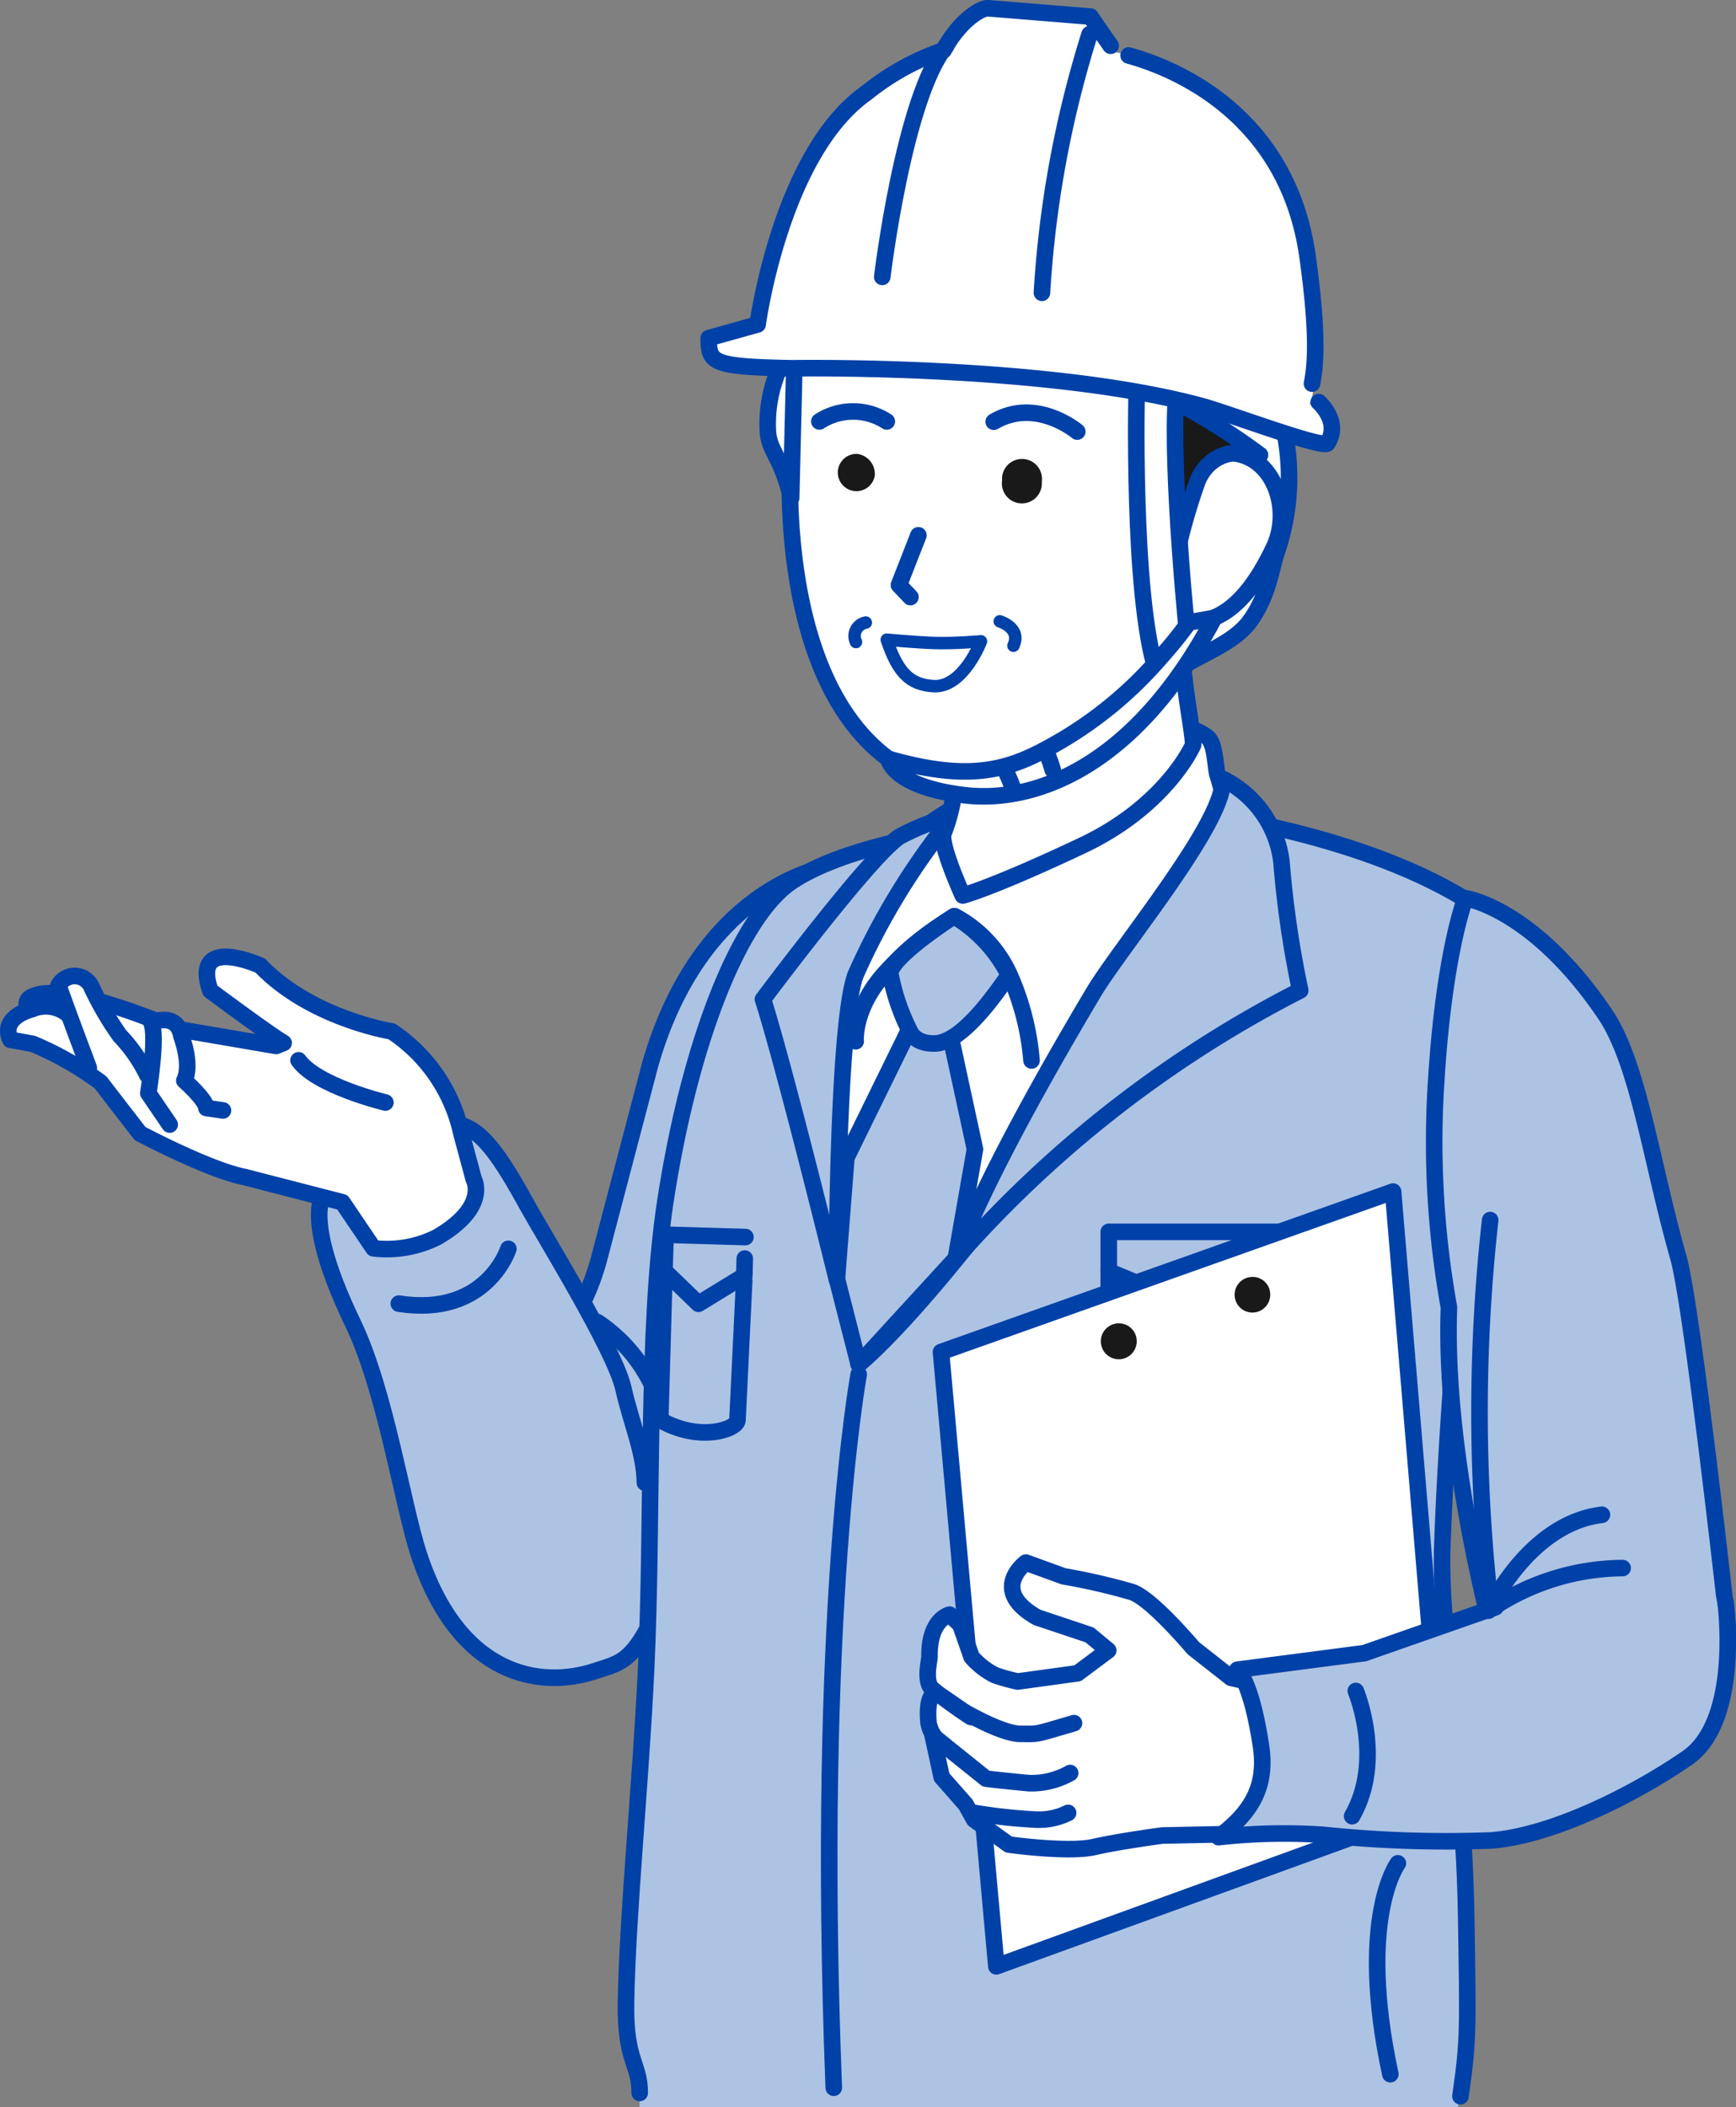 <svg xmlns="http://www.w3.org/2000/svg" viewBox="0 0 126.76 153.8"><rect x="0" y="0" width="126.76" height="153.8" fill="#808080" stroke="none"/><defs><style>.cls-1,.cls-2{fill:#adc3e3;}.cls-1,.cls-3,.cls-4,.cls-7,.cls-8,.cls-9{stroke:#0041a8;stroke-linecap:round;stroke-linejoin:round;}.cls-1,.cls-3,.cls-4,.cls-9{stroke-width:1.21px;}.cls-3,.cls-7{fill:none;}.cls-4,.cls-5,.cls-8{fill:#fff;}.cls-6,.cls-9{fill:#191919;}.cls-7,.cls-8{stroke-width:0.91px;}</style></defs><g id="レイヤー_2" data-name="レイヤー 2"><g id="文字"><path class="cls-1" d="M60.22,63.32s-9,1.4-12.73,14.32L43.75,91.85c-1.18,4.48-3.87,7.25-7.27,16-4.25,10.91.41,13.77,2.62,14.37C48.48,124.74,54.6,102,54.6,102L58,75.81Z"/><path class="cls-2" d="M42.08,94.75c8.49,17.64,5.39,27.33,1.46,27.56-4.19.23-9.55,1.28-12.58-7.8-1.08-3.24-3.14-13.36-5.18-17.91a39.38,39.38,0,0,1-2.48-7.21s-.14-4,6.06-6.42C34.31,81,35.39,80.84,42.08,94.75Z"/><path class="cls-3" d="M37.12,91.15s-1.58,5-8,4"/><path class="cls-3" d="M47.62,118.24c-1.56,3.1-2.38,3.14-4.21,3.74-3.94,1.29-9.89.41-12.83-8.54-1.18-3.6-2.44-11.94-4.8-16.84-4.13-8.58-1.84-9.84-1.84-9.84s1-2,6-4.06c3.93-1.6,5.24-.77,8.57,5.3,1.13,2.06,6.34,10.47,7,13.3.56,2.52,1.55,4.7,1.58,6.92"/><path class="cls-4" d="M34.59,86.07l-.9-3.34a12,12,0,0,0-5.09-7.45s-5.9-.94-9.59-4.8c0,0-5.08-2.3-3.65,1.83,0,0,4.34,3.23,5.35,3.81l-.55.22-7.37-1.26s-8-3.52-10.41-2.35c0,0-.74.24-.27,1,0,0-2.09.59-1.35,2.16l1.64.3A23.67,23.67,0,0,1,7.34,79l2.88,3.73s5,2.66,7.64,3.18L25,87.75l2.27,3.36a8.21,8.21,0,0,0,4.63-.8C35.75,88.08,34.59,86.07,34.59,86.07Z"/><path class="cls-5" d="M15.25,80.9c0-.57-1.76-1.86-1.76-1.86.58-1.17-.21-3.23-.21-3.23-.4-2-2.2-1-2.2-1,.46,1-.22,5.15-.22,5.15l1.56,2.29,3.89-1.09Z"/><path class="cls-3" d="M12.39,82.08l-1.56-2.29s.68-4.16.22-5.15c0,0,1.88-.85,2.2,1,0,0,.79,2.06.21,3.23,0,0,1.6,1.41,1.61,2l1.21.18"/><path class="cls-3" d="M28.14,80.47s-5-1.2-6.34-3.08"/><path class="cls-3" d="M2.36,73.65a2.52,2.52,0,0,1,3,.81"/><path class="cls-5" d="M8.51,75.18c-.43-.72-1.82-3.39-1.82-3.39a1.35,1.35,0,0,0-2.36,0c.49,1.28,2.12,5.59,2.12,5.59l2.78,2.33,1.57-1.42S8.88,75.81,8.51,75.18Z"/><path class="cls-3" d="M6.48,77.93s-1.76-4.67-2.21-6a1.35,1.35,0,0,1,2.36,0,22.68,22.68,0,0,0,2.13,3.67,11.26,11.26,0,0,1,2,2.88"/><path class="cls-3" d="M48.5,103.68a11.54,11.54,0,0,0-4.87-7.18"/><path class="cls-2" d="M107.06,140c.13,8.12.51,7.32-.07,11.43-.08.58-.33,1.5-.54,2.36H46.7c0-.43,0-.9,0-1.42,0-2.19-1.06-1.9-1-6.22.11-6.48,1-15.71,1.46-24.15.54-11.3,0-25,1.41-34.3C50.37,76,54,66.89,57.8,64.35s10.85-3.53,10.85-3.53l20.19-1.21s12.84,1.71,20.36,7.55c0,0-3.24,27.59-3.88,45.55C105.1,118.76,106.89,128.81,107.06,140Z"/><path class="cls-3" d="M106.64,153c.59-4.11.55-4.89.42-13-.17-11.2-2-21.25-1.74-27.3.64-18,3.88-45.55,3.88-45.55-7.52-5.84-20.36-7.55-20.36-7.55L68.65,60.82s-7.07,1-10.85,3.53S50.37,76,48.58,87.71c-1.42,9.32-.87,23-1.41,34.3-.41,8.44-1.35,17.67-1.46,24.15-.07,4.32,1,4.4,1,6.6"/><path class="cls-4" d="M89.63,60.24a112.09,112.09,0,0,1-12.49,22C67.32,96,62.7,99.58,62.7,99.58s-4.27-29.24.39-34.67a22,22,0,0,1,5.43-5.25c6.32-4,16.29-8.5,19.63-5.86.55.43.57,1.8.72,2.64A17.85,17.85,0,0,1,89.63,60.24Z"/><polygon class="cls-1" points="66.46 75 61.8 84.5 61.11 93.35 62.7 99.58 69.79 91.85 71.19 83.88 69.27 75 66.46 75"/><path class="cls-3" d="M62.48,76s-.23-2.58,2.47-5.33a20.15,20.15,0,0,1,4.78-3.79,9.08,9.08,0,0,1,4,4.29,19.29,19.29,0,0,1,1.59,6.23"/><path class="cls-1" d="M65,71a15.53,15.53,0,0,0,1.46,4.31s.36.9,1.82.85,3.35-2,5.38-5a10.51,10.51,0,0,0-4-4.29S65.22,69.7,65,71Z"/><path class="cls-1" d="M89.26,56.84a7.78,7.78,0,0,1,4.31,6.06,73.21,73.21,0,0,0,1.37,9.39A84.81,84.81,0,0,0,69.79,91.85s1.52-5.08,10.07-19.43C81.83,69.12,89.64,59.76,89.26,56.84Z"/><path class="cls-1" d="M69.24,60s-.28-.63-3.44,1c-1.93,1-10.09,11.94-10.09,11.94s1.18,3.41,5.4,20.47c0,0,0-18.57,1.36-22.25A50.81,50.81,0,0,1,69.24,60Z"/><path class="cls-4" d="M69.25,42.7a114.48,114.48,0,0,1,.52,12.77,13.06,13.06,0,0,1-.84,5.26c-.44.67,1.37,4.63,1.37,4.63s2.1-.52,8.73-3.65c6.17-2.91,8.09-7.34,8.09-7.34,0-1.38-1.37-6.85-1-13.91Z"/><path class="cls-3" d="M62.7,100.31s-3.17,17.3-1.82,52.07"/><polyline class="cls-3" points="94.94 89.91 80.96 89.91 80.96 92.79 87.06 95.33 94.94 92.99 94.94 91.63"/><path class="cls-3" d="M94.94,93.38l-.47,11.1c0,.73-7,3.78-13.51.14V92.79"/><polyline class="cls-3" points="54.43 90.29 48.6 90.12 48.52 92.76 51 95.16 54.35 93.11 54.38 91.86"/><path class="cls-3" d="M54.34,93.47l-.49,10.17c0,.68-2.77,1.65-5.64,0l.31-10.85"/><path class="cls-3" d="M102.07,136s-3,4-.55,15.39"/><path class="cls-1" d="M107,65.56s4.93.68,10.2,8.46c2.45,3.62,3.38,10.84,5.34,17.72,1,3.37,3.62,27,3.62,27s-12.75,2.38-16.44,3.26c0,0-4.36-14.67-3.92-26.57a68.22,68.22,0,0,1-.92-16.71C105.47,69.42,107,65.56,107,65.56Z"/><polygon class="cls-4" points="101.72 86.97 105.47 131.64 72.75 143.52 68.71 98.68 101.72 86.97"/><path class="cls-6" d="M83,97.85a1.31,1.31,0,1,1-1.31-1.26A1.29,1.29,0,0,1,83,97.85Z"/><path class="cls-6" d="M92.75,94.46a1.3,1.3,0,1,1-1.3-1.26A1.28,1.28,0,0,1,92.75,94.46Z"/><path class="cls-4" d="M94.33,123.46l-4.44-1-2.75-2.16c-.93-1.08-3.23-3.66-4.48-4.1a46,46,0,0,0-5-1.15l-2.75-1s-2.73,2,.82,4l3.83,1.28s1.36,1.13,1.36,1.13l-2.24,1.67-4.37.6a14.12,14.12,0,0,1-1.65-.46,5.58,5.58,0,0,1-1.72-1.34l-.82-2.35-.78-.73s-1.51.31-1.47,3.08c0,.28-.42,1.84.23,2.37,1.82,1.48,5,3.47.56.44-.72-.48-1,.57-.86,2A2.38,2.38,0,0,0,69,127.42l-.89-.71.65,3,1.76,2,.61,1.1,2.53,1.82s4.33.61,6.22.18,5-.84,5-.84l6.25-.13S97.73,129.1,94.33,123.46Z"/><path class="cls-3" d="M70.08,124.76s3,1.79,4.41,1.79.86.12,3.93-.78"/><path class="cls-3" d="M68.12,126.71,72,129.82s1,.13,3.14.33a5.76,5.76,0,0,0,3-.74"/><path class="cls-3" d="M71.14,132.32a38.9,38.9,0,0,0,4.52.49,4.76,4.76,0,0,0,2.33-.49"/><path class="cls-2" d="M115,116l-15.34,4.64-9.27,1.21s1,.79,1.72,5.54c.5,3.22-1.83,5.46-3.09,6.92a23.92,23.92,0,0,1,7.09-.44c3.21.27,8.25,1,12.81.44s12.48-4.72,14.29-6c4.49-3.1,2-12.09,2-12.09Z"/><path class="cls-3" d="M99,123.42s2.1,5-.27,9.14"/><path class="cls-3" d="M109.2,117.31l-9.58,3.35-9.27,1.21s1,.79,1.72,5.54c.5,3.22-.95,5.05-3.09,6.68a42.8,42.8,0,0,1,7.64-.17,86,86,0,0,0,12.26.41c4.49-.35,10.47-3.37,14.29-6,4-2.71,2.83-11.37,2.83-11.37"/><path class="cls-3" d="M118.48,114.45a17.43,17.43,0,0,0-9.79,3.11s2.89-6.35,8.28-7"/><path class="cls-3" d="M108.81,89.05a126.26,126.26,0,0,0,0,28"/><path class="cls-4" d="M93.74,31.26a16.93,16.93,0,0,1-.57,9.21c-.31.89-.56,3.11-2,5-1,1.25-2.61,1.93-4.38,2.9L86.66,46s5.55-6.57,5-15.29Z"/><path class="cls-4" d="M86,37.12c-.92,2.63-2.85,7.18-.43,8S90.6,45.05,93,40c1.21-2.51.28-5.89-2.14-6.74S86.89,34.5,86,37.12Z"/><path class="cls-5" d="M74.12,9.24C67.64,9,60.73,12.82,58.41,23.31c0,0-5.92,28.51,10.47,33.5,0,0,11.93,1.41,17.43-11.2a86.82,86.82,0,0,0,3.57-19.82C90.06,20.55,88.32,9.72,74.12,9.24Z"/><path class="cls-3" d="M57.75,32.83s-1.7,20.59,10.72,24.36"/><path class="cls-3" d="M68.22,57.1s4.36,1.28,10.15-2.28"/><path class="cls-3" d="M86.49,44.32s0,3-4.32,7.36"/><path class="cls-6" d="M76.07,35.17a1.46,1.46,0,1,1-2.9-.1,1.46,1.46,0,1,1,2.9.1Z"/><path class="cls-6" d="M63.87,34.75a1.36,1.36,0,1,1-1.28-1.62A1.47,1.47,0,0,1,63.87,34.75Z"/><path class="cls-3" d="M59.83,30.76a4.52,4.52,0,0,1,4.92,0"/><path class="cls-3" d="M78.66,31.5s-3-2.54-6.1-.72"/><polyline class="cls-3" points="67.06 39.07 65.64 42.7 66.48 43.58"/><path class="cls-7" d="M73,45.35s1.61.49,1,1.78"/><path class="cls-7" d="M63.22,45.44a1,1,0,0,0-.72,1.42"/><path class="cls-8" d="M64.75,46.69c.81,2.41,1.69,3.3,3.44,3.39,2.15.11,3.44-3.27,3.44-3.27s-2,.17-3.44.12S64.75,46.69,64.75,46.69Z"/><path class="cls-4" d="M57,26.68a10,10,0,0,0-.93,4.79c.09,1.5.93,1.73,1.7,4.86L58,26.74Z"/><path class="cls-9" d="M83.79,27.62a80.78,80.78,0,0,0,2.31,12,43.15,43.15,0,0,1,1.26-4.27c.78-2.36,3.34-2.78,4.32-1.79l.06-9.74-8.19.67Z"/><path class="cls-5" d="M85.83,29.59c2.7.69,7.17,4,7.17,4l.26-2.41C91.47,30.11,85.83,29.59,85.83,29.59Z"/><path class="cls-3" d="M92,33.21a47.82,47.82,0,0,0-6.13-3.88S91.47,30,93.27,31"/><path class="cls-4" d="M83,28.27S82.62,43.34,84.44,49l2.33-1.88s-1.31-12.68-.89-18.24Z"/><path class="cls-4" d="M64.86,55.38s.29,2.06,5.66,2.67c4.77.54,12.2-1.76,18.14-12.95l-1.85.33A32.24,32.24,0,0,1,84.73,48a29.08,29.08,0,0,1-7,5.91C74.19,56,71.42,57.27,64.86,55.38Z"/><path class="cls-3" d="M73.4,56.19A14.89,14.89,0,0,1,74,57.64"/><path class="cls-3" d="M76.38,54.82a13.23,13.23,0,0,1,.49,1.37"/><path class="cls-5" d="M95.47,18.72c-1.88-13.27-14.53-15-14.53-15-.58-.29-1.31-2.5-1.31-2.5L71.78.57c-.93-.14-1.64,1.09-3,2.74A13.56,13.56,0,0,0,63.24,6.8C57,11.22,55.32,23.68,55.32,23.68L52,24.62c-1.12.55-1.59,2.19,5.91,2.26,0,0,18.74-.92,29.92,2.77,1.78.59,8.88,3.14,9.14,2.7a1.53,1.53,0,0,0,0-1.5l-1.34-1.39S96.73,27.63,95.47,18.72Z"/><path class="cls-3" d="M95.8,28c.23-1.19.51-3.35-.33-9.32C94,8.39,85.87,5,82.41,4.05"/><path class="cls-3" d="M81.1,3.34c-.61-.86-1.47-2.13-1.47-2.13L72.11.6c-.46,0-2,.83-3.21,3.07A18.46,18.46,0,0,0,63.24,6.8C57,11.22,55.32,23.68,55.32,23.68l-3.57,1c0,1.8.21,2.09,6.12,2.2,0,0,18.59-.32,29.92,2.77,1.81.49,8.87,3.14,9.14,2.7,1-1.58-.64-3-.64-3"/><path class="cls-3" d="M79.56,2.5a78.31,78.31,0,0,0-3.48,18.87"/><path class="cls-3" d="M64.42,20.21S66,7.07,69.1,3.33"/></g></g></svg>